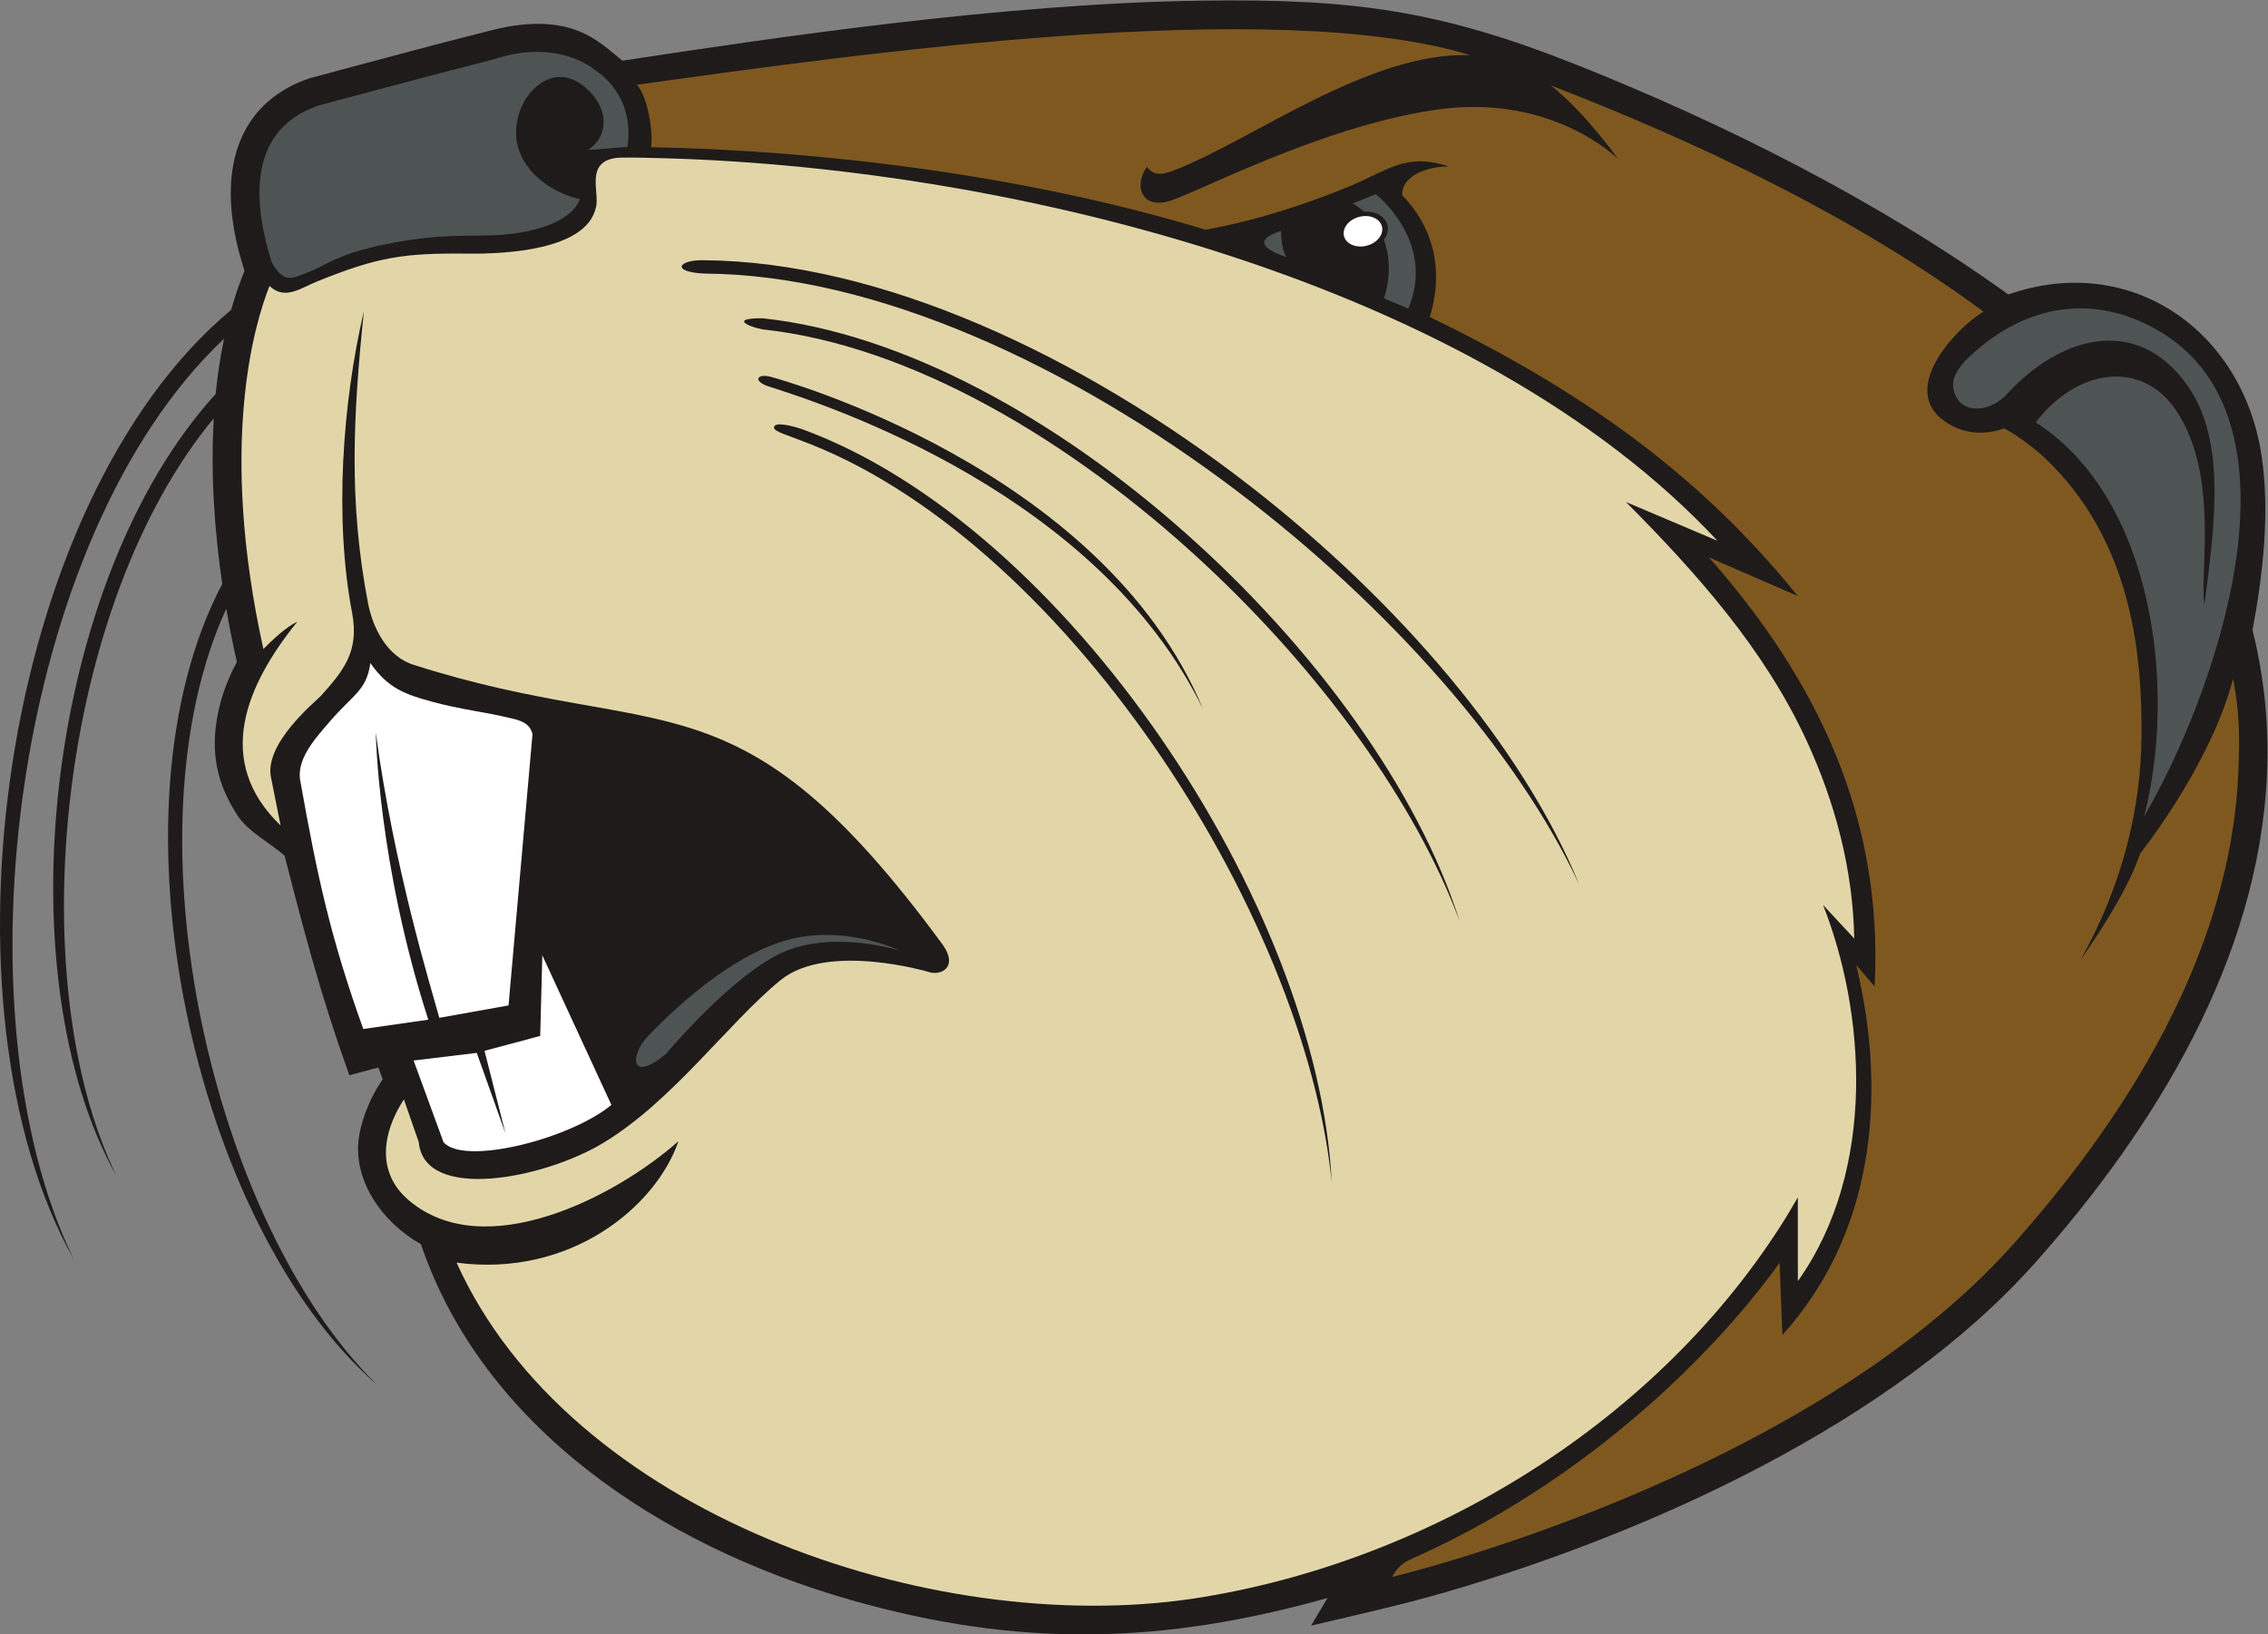 <?xml version="1.0" encoding="UTF-8" standalone="no"?>
<svg
   xmlns:dc="http://purl.org/dc/elements/1.1/"
   xmlns:cc="http://creativecommons.org/ns#"
   xmlns:rdf="http://www.w3.org/1999/02/22-rdf-syntax-ns#"
   xmlns:svg="http://www.w3.org/2000/svg"
   xmlns="http://www.w3.org/2000/svg"
   viewBox="0 0 847.84 610.933"
   height="610.933"
   width="847.84"
   xml:space="preserve"
   id="svg2"
   version="1.1"><rect x="0" y="0" width="847.84" height="610.933" fill="#808080" stroke="none"/><defs
     id="defs6" /><g
     transform="matrix(1.333,0,0,-1.333,0,610.933)"
     id="g10"><g
       transform="scale(0.1)"
       id="g12"><path
         id="path14"
         style="fill:#1e1b1a;fill-opacity:1;fill-rule:evenodd;stroke:none"
         d="M 664.293,2726.88 C 653.414,2774.75 643.359,2824.66 634.496,2876 344.813,2244.66 596.695,1149.99 1057.59,699.781 544.684,1145.86 286.113,2306.53 623.355,2945.78 601.313,3095.83 590.43,3255.36 599.504,3410.19 163.992,2885.65 56.148,1838.65 327.301,1284.32 8.293,1850.93 127.98,2955.42 604.828,3478.31 c 5.211,52.67 12.938,104.54 23.531,155.03 C 35.684,3074.99 -128.887,1738.22 206.848,1051.84 -188.887,1754.73 -3.316,3170.35 648.18,3714.14 c 8.562,30.27 18.297,59.91 29.308,88.75 2.535,6.65 5.211,13.34 7.996,19.93 0.461,9.74 -95.582,247.53 14.797,416.39 36.711,56.14 92.41,99.17 168.949,124.83 23.473,6.22 46.938,12.62 70.411,18.88 158.809,42.42 265.629,71.57 421.709,111 244.3,67.13 322.09,-33.77 384.35,-80.87 413.21,62.46 1058.65,160.43 1625.42,168.28 420.5,5.84 663.32,-26.45 1045.3,-177.9 416.73,-165.26 852.25,-384.25 1215.63,-646.05 342.67,119.75 659.16,-100.65 710.78,-455.2 23.45,-160.92 2.13,-336.07 -25.84,-486.08 33.96,-135.47 46.48,-271.84 40.31,-407.57 -23.42,-516.02 -313.03,-987.3 -648.07,-1364.39 C 5307.66,592.148 4625.61,285.441 4063.13,121.012 3933.87,83.219 3805.99,55.16 3676.77,24.512 l 46.15,77.547 C 3258.7,-28.121 2856.63,-37.98 2384.83,96.859 1848.38,250.172 1353.55,584.441 1180.46,1094.15 c -107.51,60.22 -197.933,183.02 -171.65,313.01 10.17,50.38 34.11,106.26 64.57,149.59 l -12.34,32.93 -81.306,-21.67 c -39.683,110.47 -71.242,209.12 -103.671,323.22 -28.083,98.79 -53.36,196.04 -77.801,291.96 -34.727,32.69 -101.746,66.67 -131.598,112.38 -59.684,91.43 -76.351,178.16 -56.144,283.51 9.777,50.99 28.539,100.9 53.773,147.8 v 0" /><path
         id="path16"
         style="fill:#ffffff;fill-opacity:1;fill-rule:evenodd;stroke:none"
         d="m 1493.3,2524.05 c -6.55,32.24 -37.55,39.55 -57.51,44.35 -81.36,19.58 -142.35,24.75 -223.43,46.85 -77.03,20.98 -124.06,37.81 -173.7,108.45 -10.69,-76.94 -48.687,-88.51 -112.754,-162.67 -43.164,-49.97 -97.355,-109.22 -83.031,-171.57 47.027,-264.51 84.82,-438.2 175.895,-691.81 l 182.33,26.12 c -141.4,438.35 -147.29,805.16 -147.29,805.16 51.59,-382.42 154.22,-712.06 178.18,-799.94 l 194.16,34.75 67.15,760.31 z M 1243.73,1380.41 c 57.36,-67.27 356.49,9.25 470.83,104.42 l -193.68,419.4 -5.96,-226.01 -156.13,-41.74 58.77,-231.52 -80.48,225.71 -177.2,-21.36 83.85,-228.9 v 0" /><path
         id="path18"
         style="fill:#4e5354;fill-opacity:1;fill-rule:evenodd;stroke:none"
         d="m 1649.38,4162.55 c 11.06,-0.03 99.15,8.61 110.26,8.48 21.9,146.86 -85.34,211.24 -85.34,211.24 0,0 -101.35,97.03 -290.51,34.36 -143.24,-36.17 -489.005,-128.9 -489.005,-128.9 -219.219,-73.46 -174.031,-307.6 -133.363,-438.25 6.195,-12.69 24.625,-45.36 50.355,-45.56 13.493,-0.1 31.067,7.04 58.703,18.28 45.2,18.38 75.239,47.41 202.03,74.18 207.59,43.85 276.45,11.73 406.14,38.24 59.36,12.15 128.62,39.34 147.66,90.08 -104.18,23.56 -216.7,117.72 -166.89,251.41 22.1,59.3 97.95,133.71 182.61,61.34 67.88,-58.04 65.06,-136.46 7.35,-174.9 z m 218.38,-2534.56 c 0,0 192.89,230.16 335.77,288.16 142.88,58 320.22,1.16 320.22,1.16 0,0 -163.5,79.52 -331.78,25.24 -168.29,-54.3 -325.97,-213.93 -375.6,-265.85 -49.64,-51.93 -50.46,-133.24 51.39,-48.71 z m 3628.95,1826.9 c 30.96,-29.15 87.76,-21.39 129.18,20.3 143.77,160.1 363.44,231.72 508.58,26.99 109.96,-155.11 76.38,-392.61 47.5,-615.04 -13.48,90.92 41.87,363.07 -78.38,543.92 -97.7,146.91 -281.39,117.22 -394.43,-32.37 333.84,-214.74 395.41,-753.34 303.43,-1105.79 195.22,334.09 478.24,1113.06 36.88,1365.25 -180,102.85 -367.42,70.53 -519.51,-68.84 -48.13,-44.1 -72.72,-85.79 -33.25,-134.42 v 0" /><path
         id="path20"
         style="fill:#7f5820;fill-opacity:1;fill-rule:evenodd;stroke:none"
         d="m 1825.76,4170.25 c 468.66,-8.42 1051.34,-77.42 1554.83,-231.4 154.26,28.14 291.67,75.93 401.86,120.96 109.25,44.65 158,96.51 280.86,56.62 -53.2,0.57 -132.49,-22.1 -131.07,-80.57 127.8,-132.08 96.16,-283.27 77.35,-341.54 409.86,-198.87 747.05,-429.3 1032.19,-782.6 l -249.26,108.48 c 305.51,-346.04 489.58,-732.09 464.7,-1203.36 l -51.47,59.97 c 91.06,-381.41 41.79,-762.13 -207.24,-1037.349 l -7.74,202.739 c -118,-166.38 -467.59,-579.989 -1033.78,-831.282 -38.14,-16.938 -47.03,-41.227 -52.67,-49.719 0,0 1157.01,274.75 1744.78,936.321 416.03,468.25 610.68,914.44 627.97,1318.16 4.47,103.94 3.84,166.03 -14.46,264 -58.32,-219.65 -219.12,-436.51 -260.95,-490.51 -30.55,-90.41 -97.17,-197.21 -166.74,-297.61 120.95,216.37 168.84,430.4 170.62,624.6 1.9,208.33 -17.62,546.87 -275.02,786.38 -22.83,21.23 -72.15,59.93 -109.78,79.28 -84.98,-29.97 -146.94,1.76 -180.35,30.39 -104.67,93.03 49.25,253.97 122.12,296.98 -360.78,267.25 -805.12,476.62 -1212.88,634.29 100.55,-80.97 188.02,-206.29 188.02,-206.29 0,0 -183.9,186.76 -513.5,137.85 -329.61,-48.9 -679.35,-240.06 -751.78,-257.45 -72.43,-17.4 -92.58,47.19 -55.7,97.87 19.9,-28.82 49.44,-19.82 72.8,-11.02 216.32,81.37 549.64,335.1 833.86,323.94 -550.24,168.77 -1721.04,2.96 -2337.53,-82.96 29.93,-30.89 47.08,-132.44 39.96,-175.17 v 0" /><path
         id="path22"
         style="fill:#e2d6a9;fill-opacity:1;fill-rule:evenodd;stroke:none"
         d="m 2162.62,3526.21 c 7.25,-2.02 928.63,-249.42 1211.56,-932.41 -292.97,603.83 -1047.62,851.3 -1218.57,905.73 -43.86,13.79 -34.84,37.81 7.01,26.68 z m -23.45,164.37 c -20.09,0.85 -62.33,-1.37 -50.42,-12.52 6.9,-6.45 23.58,-13.34 50.34,-18.63 413.04,-44.14 864.2,-309.66 1235.83,-654.7 328.98,-305.47 595.78,-673.44 718.75,-1005.4 -232.71,736.02 -1169.84,1607.46 -1954.5,1691.25 z m 110.11,-310.82 c -23.26,7.99 -79.41,23.22 -78.6,4.1 0.48,-11.01 37.71,-20.68 70.56,-34.14 731.53,-267 1417.5,-1320.28 1493.52,-2082.68 -38.83,779.65 -746.11,1842.95 -1485.48,2112.72 z m -271.19,436.2 c 476.75,-3.59 1024.34,-256.6 1490.9,-609.71 425.37,-321.94 783.56,-727.25 959.49,-1102.76 -156.17,382.23 -503.6,791.99 -925.34,1118.91 -471.51,365.5 -1035.62,627.24 -1528.72,630.97 -72.98,1.96 -94.84,-33.71 3.67,-37.41 z M 755.793,3781.3 c -42.117,-105.97 -143.859,-444.75 -17.156,-1018.22 26.019,26.52 65.113,63.03 95.211,76.68 -142.5,-176.12 -236.078,-389.96 -46.883,-571.47 l -26.227,131.03 c -24.058,97.25 125.27,217.13 138.789,232.08 64.539,71.44 108.393,125.94 87.895,233.2 -50.328,263.57 -27.027,589.44 33.018,845.72 -30.045,-292.01 -43.002,-533.03 11.46,-817.45 13.11,-68.45 52.12,-151.84 131.16,-175 700.98,-223.15 904.82,1.92 1482.16,-785.94 41.39,-60.97 -5.34,-83.43 -36.75,-75.59 -0.87,0.42 -286.96,86.67 -420.03,-22.07 -145.82,-119.13 -301.7,-338.46 -496.79,-456.15 -168.86,-101.86 -502.47,-165.09 -517.29,2.35 l -41.65,119.76 c -60.67,-92.87 -78.14,-204.92 13.46,-282.76 212.7,-180.76 580.19,9.22 756.45,165.5 C 1839.79,1199.53 1599.93,1000 1280.48,1042.43 1595.98,341.941 2605.13,-9.191 3344.4,100.039 4008.45,200.828 4654.43,597.25 5010.47,1172.19 l 31.33,53.18 0.15,-234.679 c 223.46,314.459 188.02,757.719 70.64,1054.709 l 87.52,-94.06 c -3.87,195 -53.52,380.85 -133.41,554.35 -118.39,257.1 -309.09,470.97 -506.81,669.76 l 256.52,-108.76 c -670.38,719.56 -1963.38,1044.45 -2949.98,1072.6 -54.17,1.54 -74.08,2.23 -126.58,1.92 -104.86,-4.93 -55.82,-99.48 -68.98,-140.65 -26.97,-119.41 -255.28,-129.74 -357.26,-128.62 -181.38,1.99 -254.16,-8.87 -426.462,-78.95 -45.117,-18.36 -88.789,-52.31 -131.355,-11.69 v 0" /><path
         id="path24"
         style="fill:#4e5354;fill-opacity:1;fill-rule:evenodd;stroke:none"
         d="m 3592.85,3935.82 c 0,0 -2.03,-45.27 14.4,-73.74 -18.25,7.22 -119.96,39.13 -14.4,73.74 z m 200.55,76.95 64.99,25.79 c 0,0 170.24,-132.59 91.02,-321.01 l -67.85,29.11 c 0,0 30,82.87 -0.64,164.23 9.54,12.43 13.63,27.09 10.04,41.19 -6.25,24.57 -33.81,39.5 -65.27,37.43 -9.48,8.19 -20.2,15.99 -32.29,23.26 v 0" /><path
         id="path26"
         style="fill:#ffffff;fill-opacity:1;fill-rule:evenodd;stroke:none"
         d="m 3812.03,3975.1 c 29.38,7.48 57.81,-4.59 63.5,-26.94 5.69,-22.37 -13.52,-46.56 -42.91,-54.03 -29.39,-7.48 -57.82,4.59 -63.51,26.94 -5.69,22.37 13.51,46.56 42.92,54.03 v 0" /></g></g></svg>